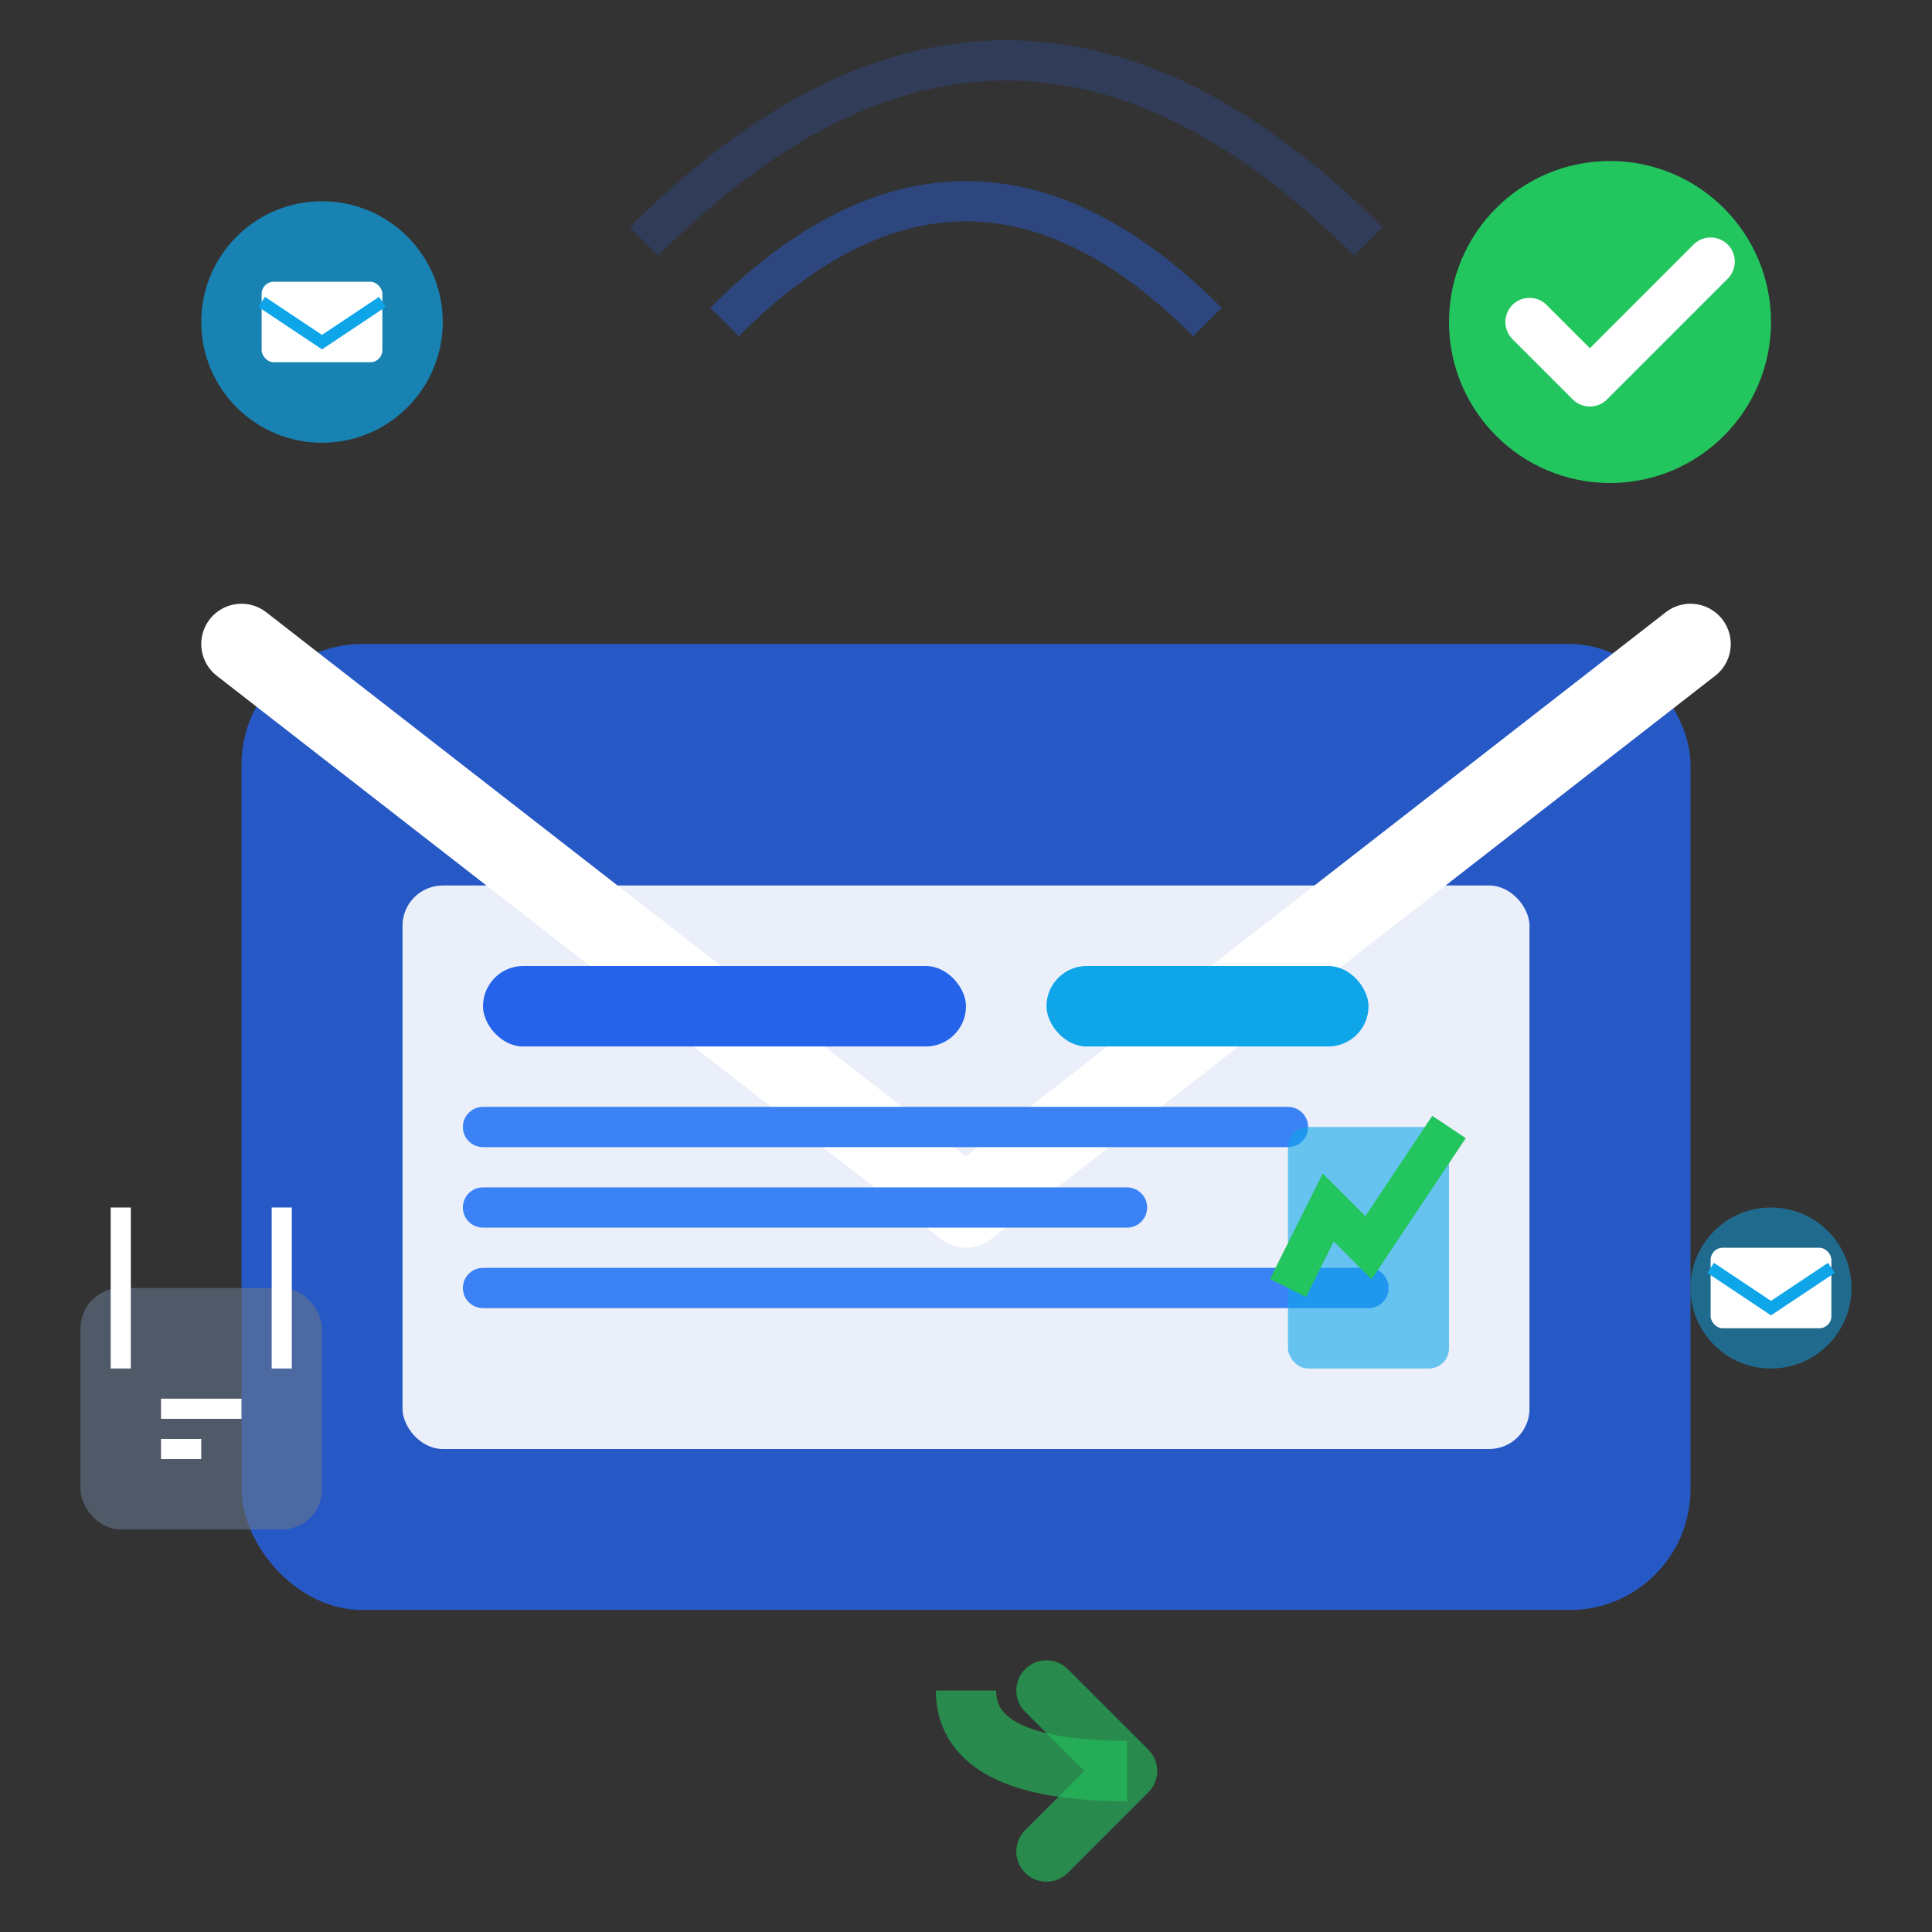 <svg width="48" height="48" viewBox="0 0 48 48" fill="none" xmlns="http://www.w3.org/2000/svg">
  <rect x="0" y="0" width="48" height="48" fill="#333333" stroke="none"/>
  <!-- Main envelope -->
  <rect x="6" y="16" width="36" height="24" rx="3" fill="#2563eb" opacity="0.8"/>
  
  <!-- Envelope flap -->
  <path d="M6 16l18 14 18-14" stroke="#ffffff" stroke-width="2" fill="none" stroke-linecap="round" stroke-linejoin="round"/>
  
  <!-- Newsletter content visible inside -->
  <rect x="10" y="22" width="28" height="14" rx="1" fill="#ffffff" opacity="0.9"/>
  
  <!-- Newsletter header -->
  <rect x="12" y="24" width="12" height="2" rx="1" fill="#2563eb"/>
  <rect x="26" y="24" width="8" height="2" rx="1" fill="#0ea5e9"/>
  
  <!-- Newsletter content lines -->
  <line x1="12" y1="28" x2="32" y2="28" stroke="#3b82f6" stroke-width="1" stroke-linecap="round"/>
  <line x1="12" y1="30" x2="28" y2="30" stroke="#3b82f6" stroke-width="1" stroke-linecap="round"/>
  <line x1="12" y1="32" x2="34" y2="32" stroke="#3b82f6" stroke-width="1" stroke-linecap="round"/>
  
  <!-- Small chart/graph in newsletter -->
  <rect x="32" y="28" width="4" height="6" rx="0.5" fill="#0ea5e9" opacity="0.6"/>
  <path d="M32 32l1-2 1 1 2-3" stroke="#22c55e" stroke-width="1" fill="none"/>
  
  <!-- Subscription indicator -->
  <circle cx="40" cy="8" r="4" fill="#22c55e"/>
  <path d="M38 8l1.5 1.5 3-3" stroke="#ffffff" stroke-width="1.2" fill="none" stroke-linecap="round" stroke-linejoin="round"/>
  
  <!-- Email notifications around the envelope -->
  <circle cx="8" cy="8" r="3" fill="#0ea5e9" opacity="0.7"/>
  <rect x="6.5" y="7" width="3" height="2" rx="0.3" fill="#ffffff"/>
  <path d="M6.5 7.5l1.5 1 1.5-1" stroke="#0ea5e9" stroke-width="0.3" fill="none"/>
  
  <circle cx="48" cy="32" r="2" fill="#0ea5e9" opacity="0.5" transform="translate(-4,0)"/>
  <rect x="42.5" y="31" width="3" height="2" rx="0.3" fill="#ffffff"/>
  <path d="M42.5 31.5l1.5 1 1.5-1" stroke="#0ea5e9" stroke-width="0.3" fill="none"/>
  
  <!-- Calendar/schedule indicator -->
  <rect x="2" y="32" width="6" height="6" rx="1" fill="#64748b" opacity="0.6"/>
  <line x1="3" y1="30" x2="3" y2="34" stroke="#ffffff" stroke-width="0.5"/>
  <line x1="7" y1="30" x2="7" y2="34" stroke="#ffffff" stroke-width="0.5"/>
  <line x1="4" y1="35" x2="6" y2="35" stroke="#ffffff" stroke-width="0.5"/>
  <line x1="4" y1="36" x2="5" y2="36" stroke="#ffffff" stroke-width="0.5"/>
  
  <!-- Frequency waves -->
  <path d="M18 8c4-4 8-4 12 0" stroke="#2563eb" stroke-width="1" fill="none" opacity="0.4"/>
  <path d="M16 6c6-6 12-6 18 0" stroke="#2563eb" stroke-width="1" fill="none" opacity="0.2"/>
  
  <!-- Arrow indicating delivery -->
  <path d="M24 42 Q 24 44 28 44" stroke="#22c55e" stroke-width="1.5" fill="none" opacity="0.6"/>
  <path d="M26 42l2 2-2 2" stroke="#22c55e" stroke-width="1.5" fill="none" stroke-linecap="round" stroke-linejoin="round" opacity="0.6"/>
</svg>
